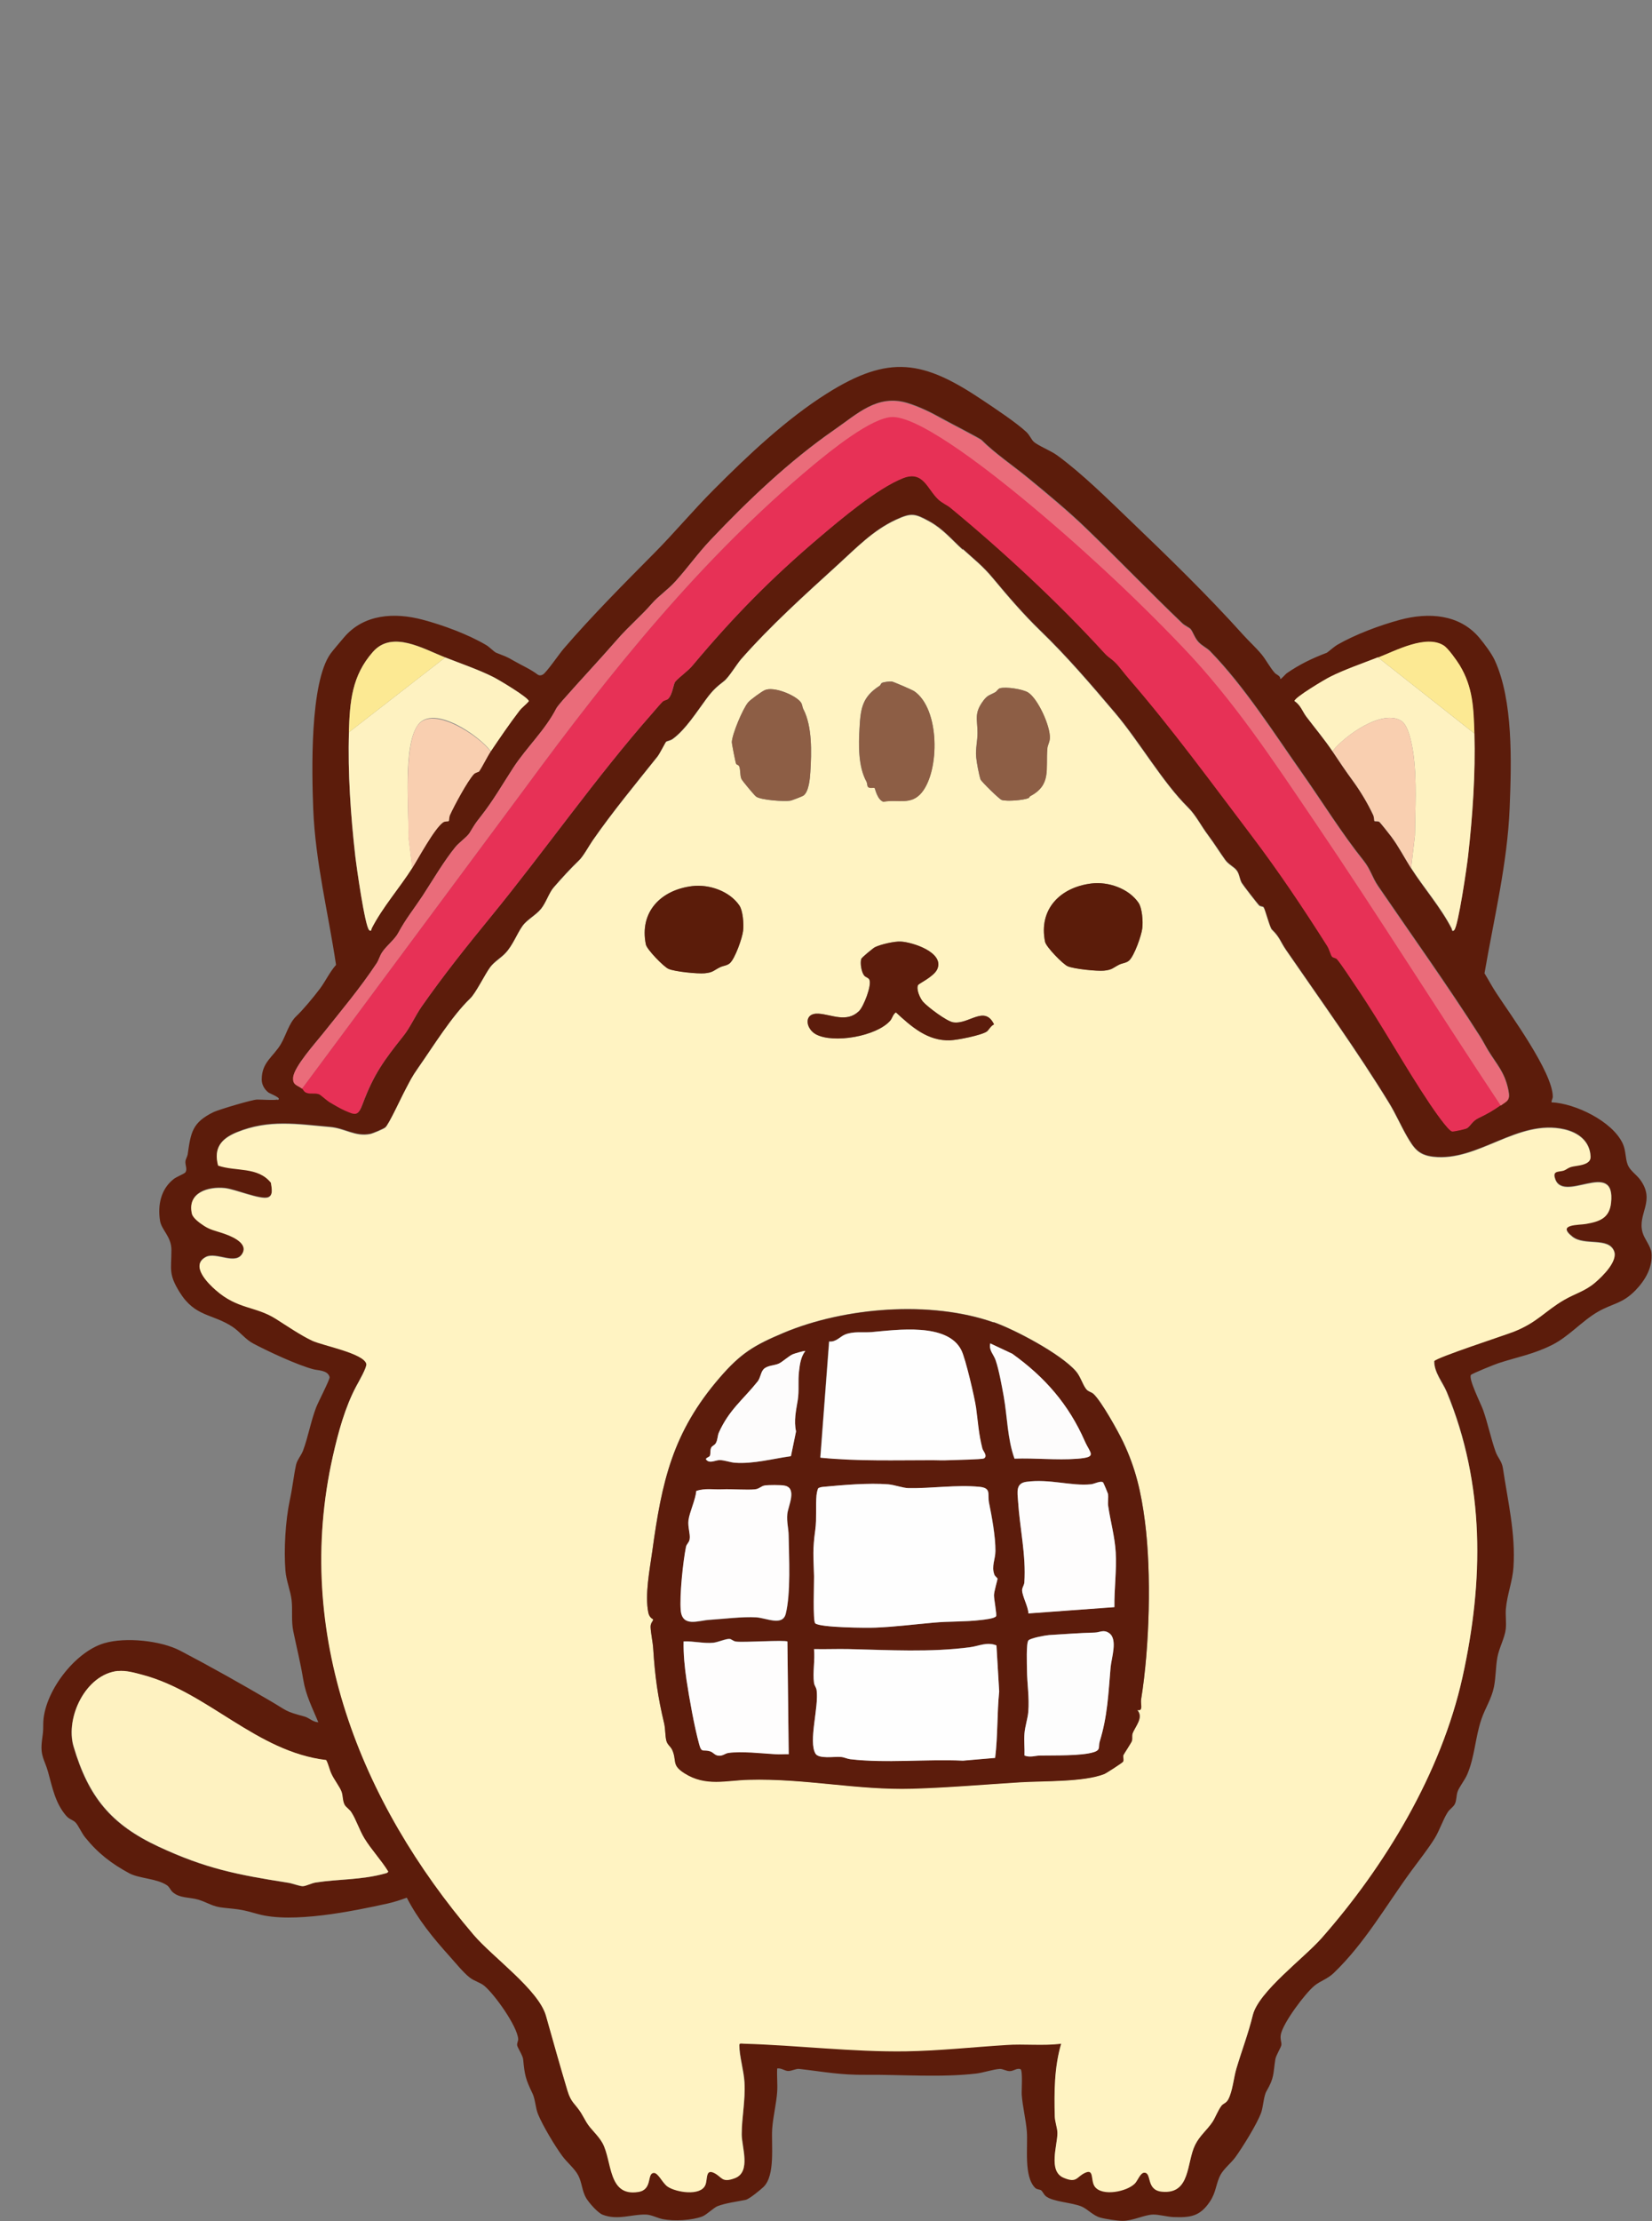 <?xml version="1.0" encoding="UTF-8"?>
<svg id="_レイヤー_2" data-name="レイヤー 2" xmlns="http://www.w3.org/2000/svg" viewBox="0 0 126.05 169.41">
  <rect x="0" y="0" width="126.05" height="169.41" fill="#808080" stroke="none"/>
  <defs>
    <style>
      .cls-1 {
        fill: #fff3c2;
      }

      .cls-2 {
        fill: #ea6c7a;
      }

      .cls-3 {
        fill: #e73156;
      }

      .cls-4 {
        fill: none;
      }

      .cls-5 {
        fill: #5b1c0a;
      }

      .cls-6 {
        fill: #5c1c0b;
      }

      .cls-7 {
        fill: #fef2c1;
      }

      .cls-8 {
        fill: #fefdfd;
      }

      .cls-9 {
        fill: #f9cfb0;
      }

      .cls-10 {
        fill: #fce993;
      }

      .cls-11 {
        fill: #fefefe;
      }

      .cls-12 {
        fill: #fdfcfc;
      }

      .cls-13 {
        fill: #8d5e45;
      }

      .cls-14 {
        fill: #fdfdfd;
      }

      .cls-15 {
        fill: #5c1c0c;
      }
    </style>
  </defs>
  <g id="_レイヤー_1-2" data-name="レイヤー 1">
    <g>
      <path class="cls-6" d="M21.16,83.91c.46-.12-.55-.48-.68-.58-.31-.24-.51-.6-.51-.99,0-1.32.87-1.71,1.46-2.7.38-.64.62-1.6,1.17-2.12s1.35-1.49,1.83-2.13c.42-.57.73-1.25,1.21-1.79-.59-3.96-1.58-7.86-1.74-11.89-.11-2.81-.27-9.62,1.32-11.85.19-.26.75-.91,1.01-1.22,1.52-1.81,3.87-1.94,6.02-1.37,1.55.41,3.47,1.12,4.84,1.93.26.15.59.51.77.59.68.28.71.24,1.39.64.59.34,1.23.61,1.78,1.03.13.08.24.07.38,0,.26-.12,1.3-1.64,1.6-1.98,2.16-2.51,4.61-4.97,6.92-7.3,1.52-1.53,2.95-3.25,4.54-4.84,2.6-2.61,5.52-5.37,8.63-7.33,4.77-3,7.36-2.52,11.9.53.91.61,2.54,1.69,3.3,2.4.27.25.39.58.56.74.32.31,1.31.69,1.8,1.05,1.88,1.37,3.83,3.3,5.52,4.92,2.96,2.84,5.92,5.71,8.7,8.8.44.49.96.95,1.41,1.5.31.39.62.97.96,1.36.14.17.44.21.44.48.05.04.39-.36.48-.43,1-.69,1.96-1.15,3.07-1.57.05-.02.58-.48.77-.59,1.4-.81,3.28-1.51,4.84-1.93,2.15-.57,4.5-.43,6.02,1.37.4.48.94,1.2,1.18,1.72,1.41,3.06,1.28,7.73,1.14,11.24-.17,4.28-1.2,8.44-1.92,12.64.3.49.59,1.04.91,1.52,1.07,1.64,4.28,6.01,4.3,7.88,0,.15-.1.29-.1.44,1.81.08,4.63,1.44,5.43,3.13.26.55.19,1.13.39,1.64.17.43.65.74.93,1.11,1.23,1.65-.21,2.59.2,4.05.14.5.62,1.03.68,1.55.11,1.1-.48,2.09-1.2,2.84-1.02,1.06-1.75,1-2.89,1.66-1.2.69-2.21,1.88-3.48,2.52-1.43.72-2.64.92-4.11,1.4-.25.08-2.04.8-2.1.9-.19.31.77,2.21.93,2.66.37,1.05.6,2.19.96,3.2.17.47.48.71.56,1.28.37,2.49.97,4.96.8,7.52-.07,1.08-.49,2.11-.58,3.19-.04.5.05,1.03-.01,1.54-.08.68-.51,1.43-.64,2.16s-.11,1.5-.26,2.25c-.19.92-.66,1.59-.95,2.44-.48,1.39-.51,2.89-1.09,4.23-.19.44-.6.94-.73,1.3-.11.31-.07.65-.21.95-.11.23-.39.39-.54.62-.36.55-.61,1.36-1,2-.5.81-1.21,1.7-1.78,2.48-1.92,2.62-3.55,5.52-5.93,7.8-.47.45-1.02.6-1.46.96-.72.59-2.39,2.82-2.57,3.72-.07.37.07.59.04.81-.03.19-.42.8-.46,1.09-.18,1.17-.07,1.38-.68,2.44-.22.38-.24,1.22-.42,1.68-.33.86-1.4,2.59-1.96,3.36-.31.42-.87.87-1.11,1.31-.37.67-.33,1.34-.83,2.07-.76,1.13-1.49,1.22-2.8,1.17-.45-.02-1.1-.2-1.53-.19-.68.02-1.53.48-2.33.48-.39,0-1.31-.14-1.7-.25-.52-.14-.95-.63-1.39-.83-.74-.33-2.24-.36-2.77-.81-.15-.13-.25-.37-.35-.44-.12-.08-.32-.05-.46-.19-.88-.88-.54-3.12-.63-4.3-.07-.89-.33-1.93-.39-2.81-.02-.34.09-1.81-.09-1.94-.28-.11-.52.15-.83.15-.26,0-.52-.18-.76-.17-.47.03-1.28.29-1.76.35-2.72.32-5.63.08-8.41.1-2.05.02-3.21-.23-5.13-.45-.24-.03-.59.17-.85.16s-.53-.25-.83-.19c-.03.59.04,1.2,0,1.79-.06.87-.32,1.93-.38,2.81-.08,1.22.26,3.57-.68,4.45-.25.23-1.07.91-1.35.97-.64.13-1.52.24-2.14.48-.28.11-.83.65-1.15.78-.8.31-2.19.38-3.03.21-.4-.08-.87-.34-1.29-.35-1.08-.03-2.16.46-3.3.01-.38-.15-1.04-.91-1.25-1.26-.32-.54-.32-1.17-.6-1.72-.26-.52-.86-1-1.22-1.49-.57-.77-1.49-2.31-1.85-3.18-.21-.51-.21-1.14-.43-1.6-.52-1.07-.6-1.4-.71-2.59-.03-.31-.43-.89-.46-1.08-.02-.18.09-.34.08-.48-.07-.99-1.82-3.43-2.59-4.06-.31-.26-.74-.34-1.11-.63-.45-.34-1.14-1.18-1.55-1.64-1.23-1.36-2.41-2.81-3.25-4.45-.47.17-.95.33-1.44.44-2.67.59-7.29,1.54-9.91.81-1.22-.34-1.32-.35-2.61-.48-.86-.08-1.19-.38-1.91-.61-.68-.21-1.47-.1-2.01-.6-.17-.16-.22-.38-.44-.52-.77-.51-2.12-.5-2.87-.91-1.33-.72-2.37-1.51-3.36-2.74-.26-.32-.51-.9-.72-1.12s-.48-.23-.73-.53c-.84-.98-1.05-2.19-1.38-3.36-.27-.94-.6-1.18-.46-2.35.07-.57.1-.62.1-1.26,0-2.36,2.37-5.51,4.65-6.18,1.61-.48,4.31-.21,5.8.57,2.33,1.22,4.62,2.51,6.89,3.84,1.29.75,1.05.77,2.59,1.18.36.1.65.43,1.06.44-.46-1.11-.95-2.04-1.15-3.25-.23-1.39-.49-2.37-.76-3.69-.17-.82-.04-1.6-.13-2.38-.08-.7-.41-1.48-.47-2.24-.13-1.59,0-3.81.33-5.37.21-.96.29-1.82.48-2.71.08-.37.4-.72.54-1.1.38-1.02.59-2.23.99-3.27.14-.38,1.07-2.16,1.03-2.32-.14-.54-.89-.5-1.25-.6-1.21-.32-3.38-1.33-4.54-1.94-.63-.32-1.06-.93-1.61-1.29-1.54-1.02-2.86-.74-4.04-2.64-.87-1.4-.63-1.73-.63-3.23,0-1.02-.76-1.52-.87-2.23-.19-1.2.07-2.43,1.06-3.19.21-.16.82-.4.88-.5.16-.25-.03-.55,0-.84.02-.18.14-.35.17-.52.24-1.66.33-2.44,1.99-3.24.41-.19,2.95-.95,3.31-.95.38,0,1.25.07,1.55,0ZM114.53,84.29c.53-.37.73-.39.56-1.19-.29-1.36-.88-1.91-1.54-3-.22-.36-.36-.65-.6-1.04-2.47-3.88-5.21-7.71-7.78-11.47-.49-.72-.56-1.25-1.13-1.97-1.64-2.04-3.12-4.44-4.63-6.59-2.14-3.04-4.46-6.7-7.07-9.37-.25-.26-.62-.4-.91-.73s-.4-.75-.58-.96c-.12-.13-.44-.26-.63-.44-2.49-2.38-4.87-4.86-7.35-7.25-1.31-1.27-2.96-2.64-4.4-3.82-1.17-.96-2.57-1.9-3.57-2.91-.13-.13-2.68-1.44-3.12-1.69-.74-.42-1.7-.88-2.56-1.14-2.29-.67-3.8.84-5.54,2.04-3.43,2.37-6.62,5.42-9.42,8.37-.99,1.04-1.76,2.14-2.71,3.19-.59.66-1.3,1.12-1.81,1.71-.77.89-1.75,1.72-2.59,2.68-1.42,1.63-2.82,3.11-4.21,4.69-.1.11-.43.5-.47.59-.86,1.69-2.28,2.99-3.29,4.54-.82,1.26-1.54,2.52-2.5,3.74-.48.61-.44.6-.84,1.24-.18.3-.8.74-1.07,1.06-.89,1.09-1.75,2.56-2.53,3.76-.66,1-1.29,1.77-1.84,2.8-.28.53-.9.98-1.23,1.48-.19.28-.25.58-.42.84-1.28,1.93-2.68,3.59-4.11,5.38-.53.67-2.23,2.55-2.26,3.35-.02.55.29.54.68.82.1.07.14.27.38.34.31.09.65-.02.95.11.06.02.61.51.78.6.33.19.78.46,1.11.61.88.38,1.05.46,1.4-.47.85-2.28,1.64-3.34,3.12-5.2.49-.61.91-1.55,1.37-2.21,1.66-2.38,3.47-4.65,5.3-6.88,4.12-5.04,8-10.61,12.33-15.53.2-.23.6-.71.77-.87.12-.12.33-.13.42-.21.36-.36.38-1.13.56-1.33.32-.36.94-.78,1.3-1.21,3.16-3.77,6.01-6.67,9.67-9.77,1.68-1.43,4.45-3.77,6.4-4.53,1.55-.61,1.84.84,2.7,1.63.28.26.68.43.92.63,4.01,3.32,8.2,7.2,11.7,11.03.37.41.46.39.82.72.3.28.76.9,1.07,1.26,3.3,3.81,6.31,7.94,9.38,11.99,2.06,2.72,3.95,5.55,5.78,8.43.13.21.27.7.36.8.1.11.28.09.38.2.29.33,1.12,1.59,1.43,2.05,2,2.94,3.7,6.07,5.68,9.02.23.35,1.39,2.05,1.69,2.07.14,0,.98-.17,1.11-.24.27-.15.4-.54.87-.77.73-.35,1.03-.52,1.74-1.01ZM73.46,41.9c-.84-.76-1.5-1.58-2.54-2.15-1.11-.61-1.38-.67-2.55-.13-1.74.8-3.02,2.15-4.42,3.42-2.56,2.33-5.17,4.69-7.39,7.21-.35.4-.95,1.4-1.31,1.68-.58.45-.86.7-1.35,1.36-.71.95-1.58,2.33-2.56,3.05-.19.14-.43.15-.51.22-.05.04-.47.89-.66,1.13-1.66,2.08-3.43,4.21-4.93,6.38-.3.44-.71,1.2-1.04,1.52-.68.65-1.32,1.35-1.94,2.07-.35.4-.6,1.19-.97,1.64-.39.48-1.07.83-1.41,1.3-.44.62-.74,1.48-1.31,2.08-.35.37-.85.65-1.16,1.07-.4.55-1.09,1.97-1.53,2.39-1.4,1.35-2.81,3.64-3.96,5.28-.5.72-.6.97-1,1.71-.27.52-1.24,2.61-1.51,2.84-.15.12-.95.46-1.15.5-1.15.23-1.93-.43-3.06-.53-2.54-.22-4.67-.6-7.12.4-1.17.48-1.8,1.18-1.43,2.53,1.35.47,3.03.07,4.03,1.31.04.38.21.98-.24,1.13-.59.19-2.48-.62-3.27-.71-1.27-.14-2.88.33-2.52,1.94.08.35.63.73.92.92.48.31.88.38,1.38.55.55.18,1.96.7,1.59,1.5-.49,1.06-2.03-.09-2.84.35-1.19.64.17,1.98.77,2.51,1.68,1.47,3.03,1.21,4.58,2.19.83.53,1.88,1.25,2.78,1.67.82.38,3.94.96,4.13,1.77.06.25-.61,1.4-.77,1.71-.86,1.62-1.38,3.51-1.79,5.36-3.03,13.5,2.1,26.35,10.75,36.48,1.45,1.7,4.97,4.21,5.52,6.18s1.07,3.82,1.64,5.71c.28.92.56.95,1.03,1.68.19.29.25.45.42.73.33.55.88.97,1.22,1.58.76,1.38.41,4.1,2.73,3.73,1.11-.17.64-1.4,1.17-1.45.35-.03.66.78,1.08,1.05.65.43,2.48.73,2.86-.11.18-.4,0-1.24.63-.96.67.29.59.81,1.63.42,1.25-.47.52-2.37.52-3.34,0-1.27.29-2.58.21-3.97-.05-.89-.39-1.98-.39-2.8,0-.23.15-.16.34-.15,4.13.12,8.27.64,12.38.58,2.54-.04,5.09-.32,7.64-.48,1.4-.09,2.81.09,4.2-.1-.53,1.8-.54,3.7-.49,5.56.01.39.19.88.2,1.25,0,.95-.73,2.9.46,3.41,1.07.46.98-.09,1.7-.39.66-.28.36.63.7,1.08.57.75,2.43.39,3.05-.24.21-.21.42-.83.72-.83.6,0,.11,1.33,1.35,1.45,2.19.22,1.85-2.22,2.53-3.57.36-.71.92-1.14,1.33-1.76.22-.33.4-.86.69-1.24.13-.17.35-.19.5-.46.34-.62.42-1.68.63-2.37.43-1.41.9-2.61,1.25-4.07.44-1.8,3.89-4.34,5.25-5.87,4.81-5.45,9.18-12.78,10.75-19.91s1.73-14.69-1.21-21.75c-.3-.72-.96-1.47-.95-2.35.17-.28,5.33-1.95,6.08-2.25,1.8-.71,2.38-1.58,3.85-2.43.83-.48,1.58-.65,2.36-1.32.56-.48,1.74-1.63,1.43-2.39-.44-1.08-2.25-.37-3.17-1.09-1.26-.99.5-.9,1.04-.99,1.03-.18,1.77-.45,1.9-1.58.39-3.51-3.78.21-4.3-1.97-.13-.54.4-.4.73-.53.18-.07.29-.19.51-.26.41-.13,1.53-.1,1.5-.78-.06-1.18-.93-1.83-1.99-2.08-3.58-.82-6.57,2.49-10.02,2.09-1.13-.13-1.48-.66-2.01-1.57-.47-.82-.86-1.72-1.35-2.52-2.44-3.98-5.21-7.82-7.86-11.67-.46-.67-.47-.97-1.09-1.57-.16-.15-.51-1.54-.63-1.7-.05-.07-.24-.06-.34-.14-.1-.09-1.24-1.56-1.33-1.72-.17-.3-.17-.68-.39-.96-.2-.26-.62-.45-.86-.78-.45-.63-.81-1.22-1.31-1.89-.57-.76-.93-1.52-1.54-2.13-1.95-1.92-3.67-4.97-5.56-7.2s-3.7-4.34-5.71-6.28c-1.3-1.26-2.44-2.59-3.58-3.96-.83-1-1.45-1.45-2.33-2.26ZM26.62,55.86c-.09,3.07.14,6.38.48,9.43.09.75.74,5.36,1.06,5.66.17.16.16-.06.2-.14.82-1.6,2.11-3.07,3.09-4.6.49-.77,1.69-3.02,2.36-3.49.15-.11.39-.06.43-.1.03-.02.03-.31.09-.45.31-.71,1.33-2.6,1.82-3.12.13-.14.37-.16.41-.22.26-.38.62-1.13.89-1.53.68-1.01,1.43-2.12,2.18-3.09.2-.26.51-.47.72-.73,0-.27-2.32-1.65-2.7-1.84-1.11-.56-2.51-1.04-3.68-1.5-1.68-.66-4.04-2.09-5.51-.43-1.62,1.83-1.77,3.8-1.84,6.14ZM105.15,50.15c-1.17.46-2.57.94-3.68,1.5-.38.19-2.7,1.57-2.7,1.84.47.28.64.82.9,1.18.66.87,1.43,1.79,2,2.65s1,1.5,1.56,2.26,1.14,1.73,1.55,2.61c.06.14.06.42.09.45.04.04.25,0,.37.06.06.04.8.97.91,1.12.57.76,1.01,1.62,1.51,2.41.98,1.53,2.27,3.01,3.09,4.6.04.08.03.3.2.14.31-.29.98-4.92,1.06-5.66.34-3,.57-6.31.48-9.33-.06-1.92-.1-3.53-1.12-5.22-.22-.37-.87-1.28-1.21-1.5-1.35-.87-3.68.39-5.02.91ZM9,127.46c-2.47.24-4.04,3.57-3.4,5.76,1.14,3.86,2.85,5.95,6.48,7.64s6.02,2.14,9.91,2.76c.32.05.85.27,1.1.26s.65-.23.98-.28c1.8-.28,3.46-.18,5.3-.69.11-.03.18-.03.24-.14-.54-.88-1.27-1.66-1.82-2.53-.39-.64-.64-1.45-1-2-.14-.21-.4-.37-.51-.56-.18-.32-.12-.68-.24-1.01-.13-.37-.57-.92-.77-1.36-.16-.34-.22-.72-.4-1.05-5.34-.64-9-5.16-14.01-6.5-.61-.16-1.24-.35-1.88-.29Z"/>
      <path class="cls-1" d="M73.46,41.9c.89.81,1.5,1.26,2.33,2.26,1.14,1.37,2.28,2.7,3.58,3.96,2.01,1.94,3.89,4.13,5.71,6.28s3.62,5.28,5.56,7.2c.61.6.97,1.37,1.54,2.13.5.67.85,1.26,1.31,1.89.24.33.66.52.86.78.22.28.22.66.39.96.09.16,1.22,1.62,1.33,1.72.1.09.29.08.34.14.12.16.47,1.54.63,1.7.62.6.63.9,1.09,1.57,2.65,3.85,5.42,7.69,7.86,11.67.49.8.88,1.7,1.35,2.52.53.91.88,1.44,2.01,1.57,3.44.4,6.44-2.91,10.02-2.09,1.07.25,1.94.9,1.99,2.08.03.68-1.09.65-1.5.78-.22.07-.34.19-.51.26-.33.13-.86-.01-.73.53.52,2.19,4.69-1.54,4.3,1.97-.13,1.14-.87,1.4-1.9,1.58-.54.1-2.3,0-1.04.99.92.72,2.72.01,3.17,1.09.31.76-.87,1.91-1.43,2.39-.77.66-1.53.84-2.36,1.32-1.47.85-2.05,1.72-3.85,2.43-.74.29-5.91,1.97-6.08,2.25-.01.88.65,1.63.95,2.35,2.93,7.07,2.84,14.37,1.21,21.75s-5.94,14.45-10.75,19.91c-1.36,1.54-4.8,4.07-5.25,5.87-.36,1.45-.83,2.66-1.25,4.07-.21.69-.29,1.75-.63,2.37-.15.28-.37.3-.5.46-.29.38-.48.92-.69,1.24-.42.63-.98,1.05-1.33,1.76-.67,1.35-.33,3.78-2.53,3.57-1.25-.12-.75-1.46-1.35-1.45-.3,0-.51.62-.72.83-.62.62-2.48.99-3.05.24-.34-.45-.04-1.36-.7-1.08-.72.3-.63.85-1.7.39-1.18-.51-.45-2.46-.46-3.41,0-.37-.19-.86-.2-1.25-.05-1.87-.04-3.77.49-5.56-1.39.18-2.81,0-4.2.1-2.55.16-5.1.44-7.64.48-4.11.06-8.26-.46-12.38-.58-.2,0-.35-.08-.34.15,0,.82.34,1.91.39,2.8.08,1.39-.21,2.7-.21,3.97,0,.98.73,2.87-.52,3.34-1.04.39-.96-.12-1.63-.42-.63-.28-.44.56-.63.96-.38.84-2.21.54-2.86.11-.42-.28-.73-1.09-1.08-1.05-.53.05-.06,1.28-1.17,1.45-2.33.37-1.98-2.35-2.73-3.73-.34-.61-.89-1.03-1.22-1.58-.17-.28-.24-.44-.42-.73-.47-.73-.75-.76-1.03-1.68-.57-1.9-1.11-3.83-1.64-5.71-.55-1.98-4.07-4.48-5.52-6.18-8.65-10.13-13.78-22.98-10.75-36.48.42-1.86.93-3.74,1.79-5.36.17-.31.83-1.45.77-1.71-.19-.81-3.31-1.39-4.13-1.77-.89-.42-1.94-1.14-2.78-1.67-1.55-.98-2.9-.71-4.58-2.19-.6-.52-1.95-1.87-.77-2.51.81-.44,2.36.71,2.84-.35.37-.81-1.04-1.32-1.59-1.5-.51-.17-.91-.24-1.38-.55-.29-.19-.84-.57-.92-.92-.37-1.6,1.24-2.07,2.52-1.94.79.08,2.68.89,3.27.71.45-.14.29-.75.24-1.13-1-1.25-2.67-.84-4.03-1.31-.36-1.35.26-2.05,1.43-2.53,2.45-.99,4.58-.62,7.12-.4,1.13.1,1.91.76,3.06.53.2-.04,1-.37,1.15-.5.27-.23,1.23-2.33,1.51-2.84.39-.74.49-.99,1-1.71,1.15-1.64,2.55-3.93,3.96-5.28.44-.42,1.12-1.84,1.53-2.39.31-.42.81-.69,1.16-1.07.57-.6.87-1.46,1.31-2.08.33-.47,1.02-.82,1.41-1.3s.62-1.25.97-1.64c.63-.72,1.27-1.42,1.94-2.07.33-.32.74-1.09,1.04-1.52,1.51-2.17,3.27-4.3,4.93-6.38.19-.24.61-1.09.66-1.13.08-.07.32-.08.51-.22.98-.71,1.85-2.09,2.56-3.05.49-.66.77-.91,1.35-1.36.37-.28.97-1.29,1.31-1.68,2.22-2.53,4.83-4.88,7.39-7.21,1.39-1.27,2.68-2.62,4.42-3.42,1.18-.54,1.44-.48,2.55.13,1.04.57,1.7,1.39,2.54,2.15ZM66.74,60.12s.2.9.66,1.03c1.15-.21,2.1.3,2.93-.71,1.38-1.69,1.39-6.39-.59-7.73-.15-.1-1.56-.71-1.7-.73-.15-.02-.61.04-.74.1-.1.05-.11.18-.18.22-1.31.84-1.46,1.7-1.54,3.2-.08,1.34-.11,2.97.53,4.12.06.12.05.31.1.38.13.18.44.04.52.11ZM78.59,60.74c1.65-.88,1.18-2.05,1.32-3.66.02-.25.18-.47.19-.78.04-.91-.9-2.99-1.66-3.48-.4-.26-1.71-.46-2.15-.32-.15.05-.23.24-.37.31-.37.2-.56.2-.86.59-.77,1.01-.47,1.45-.48,2.52,0,.6-.16,1.17-.1,1.83.03.39.21,1.33.33,1.7.05.15,1.42,1.51,1.62,1.57.41.12,1.65.02,2.03-.14.06-.02.08-.12.12-.14ZM57.69,60.76c.36.27,2.16.4,2.63.31.11-.02.89-.32.98-.38.42-.29.5-1.29.53-1.79.1-1.51.15-3.49-.53-4.8-.11-.21-.05-.39-.26-.61-.47-.51-2-1.14-2.68-.85-.22.09-1.12.74-1.28.94-.41.49-1.22,2.42-1.24,3.03,0,.09.28,1.56.33,1.66.04.06.18.07.23.18.11.24.05.68.17.96.06.15.97,1.24,1.12,1.35ZM83.27,67.39c-2.36.29-4.04,1.95-3.53,4.45.08.39,1.35,1.7,1.72,1.86.46.2,2.23.38,2.76.34.66-.06.71-.23,1.18-.46.24-.12.54-.12.75-.31.4-.36.95-1.92,1.01-2.47.06-.5,0-1.52-.29-1.94-.75-1.1-2.31-1.63-3.6-1.47ZM52.81,67.59c-2.37.29-4.04,1.95-3.53,4.45.08.39,1.35,1.69,1.72,1.86.48.21,2.21.38,2.76.34.67-.06.71-.23,1.18-.46.24-.12.54-.12.75-.31.4-.36.95-1.92,1.01-2.47.06-.5,0-1.52-.29-1.94-.75-1.1-2.31-1.63-3.6-1.47ZM70.06,75.12c.07-.12,1.21-.65,1.45-1.2.55-1.27-1.88-2.05-2.78-2.1-.48-.03-1.54.22-1.98.43-.15.08-1.01.79-1.04.89-.1.32.01,1.02.23,1.28.1.12.32.17.38.29.22.42-.43,2.07-.78,2.41-.94.92-2.11.26-3.09.2-1.17-.07-.99,1.14-.21,1.57,1.34.74,4.65.16,5.68-1.04.16-.19.21-.48.43-.63,1.18,1.09,2.42,2.2,4.16,2.13.54-.02,2.38-.38,2.78-.67.14-.1.31-.45.55-.54-.72-1.51-1.93.03-3.12-.16-.5-.08-1.95-1.18-2.3-1.57-.23-.26-.55-.97-.37-1.29ZM75.82,100.86c-4.84-1.7-11.39-1.15-16.02.79-2.28.96-3.28,1.56-4.89,3.43-3.59,4.16-4.41,7.9-5.14,13.23-.19,1.41-.58,3.32-.3,4.69.08.41.37.48.37.51,0,.14-.21.25-.2.57.01.49.17,1.15.2,1.65.14,2.16.34,3.64.84,5.73.1.41.07.9.16,1.29.08.34.32.43.45.71.38.84-.08,1.14.93,1.78,1.63,1.04,3.18.54,4.91.5,4.32-.11,8.27.8,12.48.68,2.73-.08,5.49-.32,8.22-.49,1.77-.11,4.86,0,6.43-.63.15-.06,1.39-.86,1.43-.94.08-.14-.02-.35.02-.49.02-.07.63-.99.66-1.1.05-.17-.01-.37.04-.54.17-.52.9-1.24.36-1.81.49.12.24-.45.3-.82.64-3.94.8-9.62.29-13.56-.29-2.24-.71-4.06-1.66-6.06-.38-.8-1.65-3.09-2.26-3.66-.16-.15-.42-.17-.58-.39-.27-.36-.43-.95-.77-1.35-1.16-1.33-4.65-3.17-6.27-3.74Z"/>
      <path class="cls-3" d="M114.53,84.29c-.71.49-1.02.66-1.74,1.01-.47.23-.61.62-.87.77-.13.07-.98.25-1.11.24-.3-.02-1.45-1.72-1.69-2.07-1.98-2.95-3.68-6.08-5.68-9.02-.31-.46-1.14-1.73-1.43-2.05-.1-.11-.28-.09-.38-.2-.09-.1-.22-.59-.36-.8-1.83-2.89-3.72-5.71-5.78-8.43-3.07-4.05-6.08-8.18-9.38-11.99-.31-.35-.76-.98-1.07-1.26-.36-.34-.45-.31-.82-.72-3.5-3.83-7.69-7.72-11.7-11.03-.24-.2-.64-.37-.92-.63-.86-.8-1.15-2.24-2.7-1.63-1.95.77-4.72,3.11-6.4,4.53-3.65,3.1-6.51,6-9.67,9.77-.36.43-.99.86-1.3,1.21-.18.2-.2.97-.56,1.33-.09.09-.3.1-.42.21-.17.17-.57.64-.77.87-4.33,4.91-8.21,10.49-12.33,15.53-1.83,2.24-3.64,4.5-5.3,6.88-.46.66-.88,1.6-1.37,2.21-1.48,1.86-2.27,2.92-3.12,5.2-.35.93-.52.86-1.4.47-.33-.15-.79-.42-1.11-.61-.17-.1-.72-.58-.78-.6-.3-.13-.64-.01-.95-.11-.24-.07-.28-.27-.38-.34l17.08-23.01c6.52-8.87,13.4-17.45,21.89-24.53,1.26-1.05,4.54-3.75,6.14-3.72,2.28.03,7.97,4.63,9.87,6.19,4.19,3.45,8.49,7.43,12.24,11.36,3.91,4.1,6.9,8.65,10.08,13.33,4.85,7.14,9.42,14.46,14.19,21.64Z"/>
      <path class="cls-7" d="M9,127.46c.64-.06,1.27.13,1.88.29,5,1.33,8.66,5.86,14.01,6.5.18.33.24.71.4,1.05.2.44.63.99.77,1.36.12.33.07.69.24,1.01.11.19.37.34.51.56.36.55.61,1.36,1,2,.54.88,1.28,1.65,1.82,2.53-.07.11-.14.11-.24.14-1.84.51-3.5.41-5.3.69-.32.05-.74.28-.98.28s-.77-.21-1.1-.26c-3.9-.61-6.31-1.08-9.91-2.76s-5.34-3.78-6.48-7.64c-.65-2.19.92-5.52,3.4-5.76Z"/>
      <path class="cls-2" d="M23.04,83.04c-.39-.28-.71-.27-.68-.82.04-.8,1.73-2.68,2.26-3.35,1.42-1.79,2.82-3.44,4.11-5.38.17-.25.23-.56.42-.84.33-.5.95-.96,1.23-1.48.55-1.03,1.18-1.81,1.84-2.8.78-1.19,1.64-2.67,2.53-3.76.27-.33.88-.76,1.07-1.06.39-.64.36-.63.84-1.24.96-1.21,1.68-2.48,2.5-3.74,1.01-1.55,2.43-2.86,3.29-4.54.05-.09.38-.48.47-.59,1.39-1.58,2.79-3.06,4.21-4.69.84-.96,1.82-1.79,2.59-2.68.51-.59,1.22-1.05,1.81-1.71.95-1.05,1.72-2.15,2.71-3.19,2.8-2.96,5.99-6,9.42-8.37,1.74-1.2,3.26-2.72,5.54-2.04.87.26,1.83.72,2.56,1.14.44.25,3,1.57,3.12,1.69,1,1,2.4,1.94,3.57,2.91,1.44,1.18,3.09,2.55,4.4,3.82,2.48,2.39,4.87,4.87,7.35,7.25.18.18.51.31.63.44.19.21.3.64.58.96s.66.47.91.73c2.61,2.67,4.93,6.33,7.07,9.37,1.51,2.15,3,4.54,4.63,6.59.57.71.64,1.25,1.13,1.97,2.57,3.76,5.3,7.59,7.78,11.47.25.39.39.68.6,1.04.67,1.09,1.26,1.64,1.54,3,.17.8-.03.82-.56,1.19-4.77-7.18-9.35-14.5-14.19-21.64-3.17-4.67-6.16-9.23-10.08-13.33-3.75-3.93-8.05-7.91-12.24-11.36-1.9-1.56-7.59-6.16-9.87-6.19-1.6-.02-4.87,2.67-6.14,3.72-8.5,7.08-15.37,15.66-21.89,24.53l-17.08,23.01Z"/>
      <path class="cls-7" d="M105.15,50.15l7.35,5.8c.09,3.02-.14,6.33-.48,9.33-.08.74-.75,5.37-1.06,5.66-.17.16-.16-.06-.2-.14-.81-1.59-2.11-3.07-3.09-4.6l.29-2.47c.02-2.06.16-4.12-.11-6.18-.09-.65-.35-2.2-.92-2.56-1.46-.94-4.35,1.14-5.26,2.31-.57-.85-1.34-1.78-2-2.65-.27-.35-.44-.89-.9-1.18,0-.27,2.32-1.65,2.7-1.84,1.11-.56,2.51-1.04,3.68-1.5Z"/>
      <path class="cls-7" d="M33.97,50.15c1.17.46,2.57.94,3.68,1.5.38.19,2.7,1.57,2.7,1.84-.21.25-.52.47-.72.73-.75.98-1.5,2.08-2.18,3.09-.85-1.18-4.36-3.61-5.55-2.03s-.68,6.62-.73,8.55l.29,2.37c-.97,1.53-2.27,3-3.09,4.6-.04.08-.03.3-.2.14-.33-.3-.98-4.91-1.06-5.66-.35-3.05-.58-6.36-.48-9.43l7.35-5.71Z"/>
      <path class="cls-9" d="M37.45,57.31c-.27.4-.63,1.15-.89,1.53-.04.06-.28.08-.41.22-.48.52-1.5,2.41-1.82,3.12-.06.13-.06.42-.09.45-.04.04-.28,0-.43.1-.67.47-1.87,2.72-2.36,3.49l-.29-2.37c.05-1.93-.41-7.03.73-8.55s4.71.85,5.55,2.03Z"/>
      <path class="cls-9" d="M107.66,66.21c-.5-.79-.94-1.65-1.51-2.41-.11-.15-.85-1.09-.91-1.12-.12-.07-.33-.02-.37-.06-.02-.02-.02-.31-.09-.45-.41-.88-.98-1.83-1.55-2.61s-1.02-1.45-1.56-2.26c.9-1.17,3.8-3.24,5.26-2.31.57.37.83,1.91.92,2.56.27,2.05.13,4.12.11,6.18l-.29,2.47Z"/>
      <path class="cls-10" d="M33.97,50.15l-7.35,5.71c.07-2.33.22-4.31,1.84-6.14,1.47-1.66,3.83-.22,5.51.43Z"/>
      <path class="cls-10" d="M112.5,55.95l-7.35-5.8c1.34-.52,3.67-1.78,5.02-.91.34.22.98,1.13,1.21,1.5,1.02,1.69,1.06,3.29,1.12,5.22Z"/>
      <path class="cls-15" d="M75.82,100.86c1.62.57,5.11,2.41,6.27,3.74.35.4.5.99.77,1.35.16.22.42.23.58.39.61.57,1.88,2.86,2.26,3.66.95,2,1.37,3.81,1.66,6.06.51,3.94.35,9.61-.29,13.56-.06.37.19.93-.3.82.53.58-.19,1.29-.36,1.81-.05.17,0,.37-.04.54-.03.12-.64,1.04-.66,1.1-.03.15.06.36-.02.49-.04.08-1.28.88-1.43.94-1.57.62-4.66.52-6.43.63-2.73.17-5.49.41-8.22.49-4.22.12-8.17-.8-12.48-.68-1.73.04-3.28.54-4.91-.5-1.01-.64-.55-.93-.93-1.78-.13-.28-.36-.37-.45-.71-.09-.38-.07-.87-.16-1.29-.5-2.1-.7-3.58-.84-5.73-.03-.5-.18-1.16-.2-1.65,0-.32.2-.43.2-.57,0-.03-.28-.1-.37-.51-.28-1.37.1-3.27.3-4.69.73-5.33,1.55-9.07,5.14-13.23,1.61-1.86,2.61-2.47,4.89-3.43,4.62-1.94,11.18-2.49,16.02-.79ZM62.6,111.18c2.84.28,5.71.19,8.56.19.44,0,.71.03,1.25,0,.36-.02,2.53-.05,2.66-.14.28-.19-.08-.55-.13-.75-.28-1.13-.33-1.99-.48-3.1-.11-.79-.8-3.75-1.12-4.39-1.04-2.12-4.94-1.55-6.84-1.39-.67.06-1.38-.08-2.04.19-.38.16-.67.58-1.21.53l-.67,8.85ZM77.41,111.26c1.55-.06,3.24.13,4.77.01s1-.39.58-1.35c-1.22-2.78-3.03-4.87-5.53-6.66l-1.68-.79c-.11.54.25.81.41,1.28.25.71.48,1.99.62,2.77.28,1.58.27,3.22.82,4.74ZM61.44,103.06c-.05-.04-.85.2-.96.25-.29.13-.77.57-1.04.7-.35.17-.9.13-1.19.45-.21.23-.22.65-.44.92-1.12,1.39-2.18,2.16-2.96,3.9-.11.25-.08.55-.24.82-.09.15-.28.19-.35.34-.09.21-.03.43-.09.6-.05.15-.52.18-.18.4.25.16.64-.06.92-.06.36,0,.79.17,1.16.2,1.39.1,2.91-.31,4.28-.5l.39-1.89c-.19-.81,0-1.59.13-2.39.12-.76,0-1.41.1-2.22.06-.52.14-1.09.47-1.51ZM85.03,122.59c-.02-1.4.18-2.8.1-4.2-.07-1.18-.39-2.33-.57-3.5-.05-.31.03-.65-.02-.95-.01-.07-.34-.85-.38-.88-.19-.14-.66.13-.92.15-1.49.16-3.15-.43-4.92-.19-.83.11-.69.78-.64,1.49.13,2.03.62,4.13.48,6.18-.01.2-.17.38-.17.59,0,.43.47,1.27.48,1.78l6.56-.48ZM62.43,113.53c-.06.16-.1.34-.12.51-.08.81.02,1.8-.09,2.62-.21,1.58-.14,2-.1,3.57.01.53-.1,3.4.09,3.59.33.33,3.93.36,4.6.33,1.51-.06,2.96-.25,4.45-.38,1.16-.1,2.42-.05,3.58-.2.26-.03,1.06-.11,1.17-.29.07-.11-.16-1.27-.16-1.6,0-.3.27-1.19.27-1.26s-.19-.18-.24-.31c-.24-.64.07-1.17.08-1.81.01-1.07-.27-2.65-.49-3.68-.13-.63.21-1.12-.73-1.21-1.78-.16-3.65.13-5.41.1-.44,0-1.07-.25-1.55-.29-1.49-.12-3.42.05-4.93.19-.12.01-.34.04-.41.12ZM53.14,113.72c-.06.72-.51,1.59-.6,2.26-.07.52.15,1.02.09,1.44-.04.25-.24.37-.28.59-.22,1.12-.5,3.75-.4,4.84.12,1.31,1.34.77,2.18.72,1.09-.07,2.54-.26,3.58-.19.78.05,2,.69,2.25-.27.4-1.57.25-4.29.22-5.97,0-.53-.16-1.05-.1-1.64s.79-2-.24-2.17c-.3-.05-1.15-.05-1.45-.01s-.42.26-.77.3c-.63.06-1.74-.03-2.51,0-.65.03-1.34-.1-1.96.12ZM78.17,133.9c.45.17.82.01,1.2,0,1.06-.02,3.16.04,4.09-.26.54-.17.32-.42.45-.81.6-1.94.65-3.66.83-5.65.06-.72.56-2.13-.1-2.61-.42-.31-.72-.06-1.11-.05-1.21.04-2.31.13-3.48.19-.28.02-1.43.23-1.58.41-.18.21-.12,1.86-.11,2.25,0,1.04.19,2.13.1,3.19-.04.51-.25,1.09-.29,1.64s.02,1.13,0,1.69ZM60.08,125.2c-.14-.14-3.35.09-3.92,0-.22-.03-.34-.18-.48-.2-.27-.03-.9.25-1.25.29-.76.08-1.51-.13-2.27-.1-.02.97.08,1.96.22,2.92.22,1.45.58,3.53.97,4.93.19.69.29.35.83.53.26.08.35.31.64.33.36.03.48-.17.77-.21,1.01-.14,2.55.04,3.58.1.34.02.68-.01,1.01,0l-.1-8.61ZM76.03,125.5c-.72-.29-1.33.05-2.02.14-3.03.4-6.16.21-9.24.14-.89-.02-1.78.02-2.66,0,.09.8-.11,1.8,0,2.57.03.23.17.34.2.57.18,1.28-.64,3.89-.09,4.83.26.44,1.43.22,1.96.26.23.02.46.15.7.17,2.75.32,5.77-.02,8.6.11l2.45-.21c.21-1.68.14-3.39.31-5.07l-.21-3.52Z"/>
      <path class="cls-15" d="M70.06,75.12c-.18.32.14,1.02.37,1.29.35.4,1.8,1.49,2.3,1.57,1.19.19,2.4-1.34,3.12.16-.25.1-.41.44-.55.54-.41.29-2.25.65-2.78.67-1.73.08-2.97-1.04-4.16-2.13-.23.15-.27.44-.43.63-1.03,1.19-4.34,1.77-5.68,1.04-.78-.43-.96-1.64.21-1.57.98.06,2.15.72,3.09-.2.35-.34,1-1.99.78-2.41-.06-.13-.29-.18-.38-.29-.22-.26-.33-.96-.23-1.28.03-.1.89-.81,1.04-.89.44-.22,1.5-.46,1.98-.43.9.05,3.33.83,2.78,2.1-.24.56-1.38,1.09-1.45,1.2Z"/>
      <path class="cls-13" d="M66.74,60.12c-.08-.07-.39.07-.52-.11-.05-.07-.04-.26-.1-.38-.64-1.16-.6-2.78-.53-4.12.08-1.51.23-2.36,1.54-3.2.07-.05.08-.17.18-.22.13-.06.58-.12.74-.1.13.02,1.54.63,1.7.73,1.97,1.34,1.96,6.05.59,7.73-.83,1.01-1.78.5-2.93.71-.46-.14-.61-.99-.66-1.03Z"/>
      <path class="cls-13" d="M57.69,60.76c-.14-.11-1.05-1.2-1.12-1.35-.12-.28-.06-.72-.17-.96-.05-.11-.19-.12-.23-.18-.05-.09-.34-1.56-.33-1.66.02-.6.83-2.54,1.24-3.03.16-.2,1.06-.85,1.28-.94.68-.29,2.21.34,2.68.85.2.22.15.4.26.61.68,1.31.62,3.29.53,4.8-.03.5-.12,1.49-.53,1.79-.09.06-.87.36-.98.38-.47.08-2.26-.04-2.63-.31Z"/>
      <path class="cls-5" d="M52.81,67.59c1.29-.16,2.85.38,3.6,1.47.28.41.35,1.43.29,1.94-.06.54-.61,2.11-1.01,2.47-.22.19-.51.19-.75.31-.48.23-.52.4-1.18.46-.54.05-2.28-.12-2.76-.34-.37-.17-1.64-1.47-1.72-1.86-.51-2.5,1.17-4.16,3.53-4.45Z"/>
      <path class="cls-5" d="M83.27,67.39c1.29-.16,2.85.38,3.6,1.47.28.41.35,1.43.29,1.94-.06.54-.61,2.11-1.01,2.47-.22.19-.51.19-.75.31-.47.23-.52.4-1.18.46-.52.05-2.3-.13-2.76-.34-.37-.17-1.64-1.47-1.72-1.86-.51-2.5,1.17-4.16,3.53-4.45Z"/>
      <path class="cls-13" d="M78.59,60.74s-.06.12-.12.14c-.39.16-1.63.26-2.03.14-.19-.06-1.57-1.42-1.62-1.57-.12-.37-.3-1.31-.33-1.7-.05-.66.1-1.24.1-1.83,0-1.07-.3-1.51.48-2.52.3-.39.5-.38.86-.59.14-.08.21-.27.37-.31.44-.13,1.75.07,2.15.32.76.49,1.7,2.57,1.66,3.48-.01.31-.17.53-.19.78-.14,1.61.33,2.78-1.32,3.66Z"/>
      <path class="cls-11" d="M62.43,113.53c.07-.08.29-.11.41-.12,1.51-.14,3.44-.31,4.93-.19.48.04,1.12.28,1.55.29,1.76.03,3.64-.27,5.41-.1.94.09.6.58.73,1.21.21,1.04.5,2.61.49,3.68,0,.64-.32,1.17-.08,1.81.05.14.23.24.24.31s-.26.95-.27,1.26c0,.33.23,1.48.16,1.6-.11.18-.91.26-1.17.29-1.16.14-2.42.09-3.58.2-1.49.13-2.94.32-4.45.38-.67.03-4.26,0-4.6-.33-.19-.19-.08-3.05-.09-3.59-.04-1.57-.12-1.99.1-3.57.11-.82.02-1.81.09-2.62.02-.17.06-.35.12-.51Z"/>
      <path class="cls-11" d="M76.03,125.5l.21,3.52c-.17,1.68-.1,3.38-.31,5.07l-2.45.21c-2.83-.13-5.85.21-8.6-.11-.23-.03-.47-.15-.7-.17-.53-.05-1.7.17-1.96-.26-.55-.94.27-3.55.09-4.83-.03-.23-.17-.34-.2-.57-.11-.77.09-1.77,0-2.57.89.02,1.78-.02,2.66,0,3.07.07,6.2.26,9.24-.14.69-.09,1.29-.43,2.02-.14Z"/>
      <path class="cls-11" d="M62.6,111.18l.67-8.85c.54.05.83-.38,1.21-.53.66-.27,1.37-.13,2.04-.19,1.89-.17,5.79-.74,6.84,1.39.32.65,1.01,3.61,1.12,4.39.15,1.11.19,1.97.48,3.1.05.2.42.55.13.75-.13.09-2.3.12-2.66.14-.54.03-.82,0-1.25,0-2.86,0-5.72.09-8.56-.19Z"/>
      <path class="cls-8" d="M53.14,113.72c.63-.22,1.31-.09,1.96-.12.77-.03,1.89.06,2.51,0,.34-.04.46-.26.77-.3s1.15-.04,1.45.01c1.03.16.3,1.55.24,2.17s.1,1.12.1,1.64c.03,1.68.17,4.4-.22,5.97-.24.96-1.47.32-2.25.27-1.04-.06-2.49.12-3.58.19-.84.05-2.06.59-2.18-.72-.1-1.08.17-3.72.4-4.84.04-.22.25-.34.28-.59.06-.42-.15-.91-.09-1.44.09-.66.53-1.53.6-2.26Z"/>
      <path class="cls-8" d="M85.03,122.59l-6.56.48c-.01-.51-.49-1.35-.48-1.78,0-.2.16-.38.17-.59.14-2.05-.35-4.15-.48-6.18-.05-.71-.19-1.38.64-1.49,1.77-.24,3.43.34,4.92.19.27-.03.74-.29.92-.15.04.03.36.81.38.88.05.3-.03.64.02.95.17,1.16.5,2.31.57,3.5.08,1.4-.12,2.8-.1,4.2Z"/>
      <path class="cls-8" d="M60.08,125.2l.1,8.61c-.34-.01-.68.02-1.01,0-1.03-.06-2.58-.24-3.58-.1-.29.04-.41.24-.77.21-.3-.03-.38-.25-.64-.33-.54-.17-.64.16-.83-.53-.38-1.4-.75-3.48-.97-4.93-.14-.96-.24-1.95-.22-2.92.76-.04,1.51.17,2.27.1.36-.04.99-.32,1.25-.29.14.02.26.17.48.2.57.08,3.78-.14,3.92,0Z"/>
      <path class="cls-14" d="M78.17,133.9c.02-.55-.05-1.14,0-1.69s.25-1.13.29-1.64c.09-1.07-.09-2.15-.1-3.19,0-.4-.07-2.04.11-2.25.15-.18,1.3-.39,1.58-.41,1.16-.07,2.27-.16,3.48-.19.39-.01.69-.26,1.11.05.66.48.16,1.89.1,2.61-.17,1.99-.23,3.71-.83,5.65-.12.4.1.64-.45.81-.94.3-3.03.24-4.09.26-.38,0-.76.17-1.2,0Z"/>
      <path class="cls-12" d="M61.44,103.06c-.33.42-.41.99-.47,1.51-.1.81.02,1.47-.1,2.22-.13.8-.31,1.58-.13,2.39l-.39,1.89c-1.37.19-2.89.61-4.28.5-.37-.03-.8-.2-1.16-.2-.28,0-.67.22-.92.06-.34-.22.13-.25.18-.4.06-.17,0-.38.09-.6.07-.15.25-.18.35-.34.16-.27.13-.57.24-.82.78-1.74,1.85-2.51,2.96-3.9.21-.27.23-.68.44-.92.29-.32.84-.28,1.19-.45.27-.13.75-.57,1.04-.7.11-.05.91-.29.96-.25Z"/>
      <path class="cls-12" d="M77.41,111.26c-.54-1.52-.54-3.16-.82-4.74-.14-.78-.37-2.05-.62-2.77-.16-.46-.53-.74-.41-1.28l1.68.79c2.5,1.79,4.31,3.88,5.53,6.66.42.96,1.01,1.23-.58,1.35s-3.22-.07-4.77-.01Z"/>
      <rect class="cls-4" width="123.88" height="141.69"/>
    </g>
  </g>
</svg>